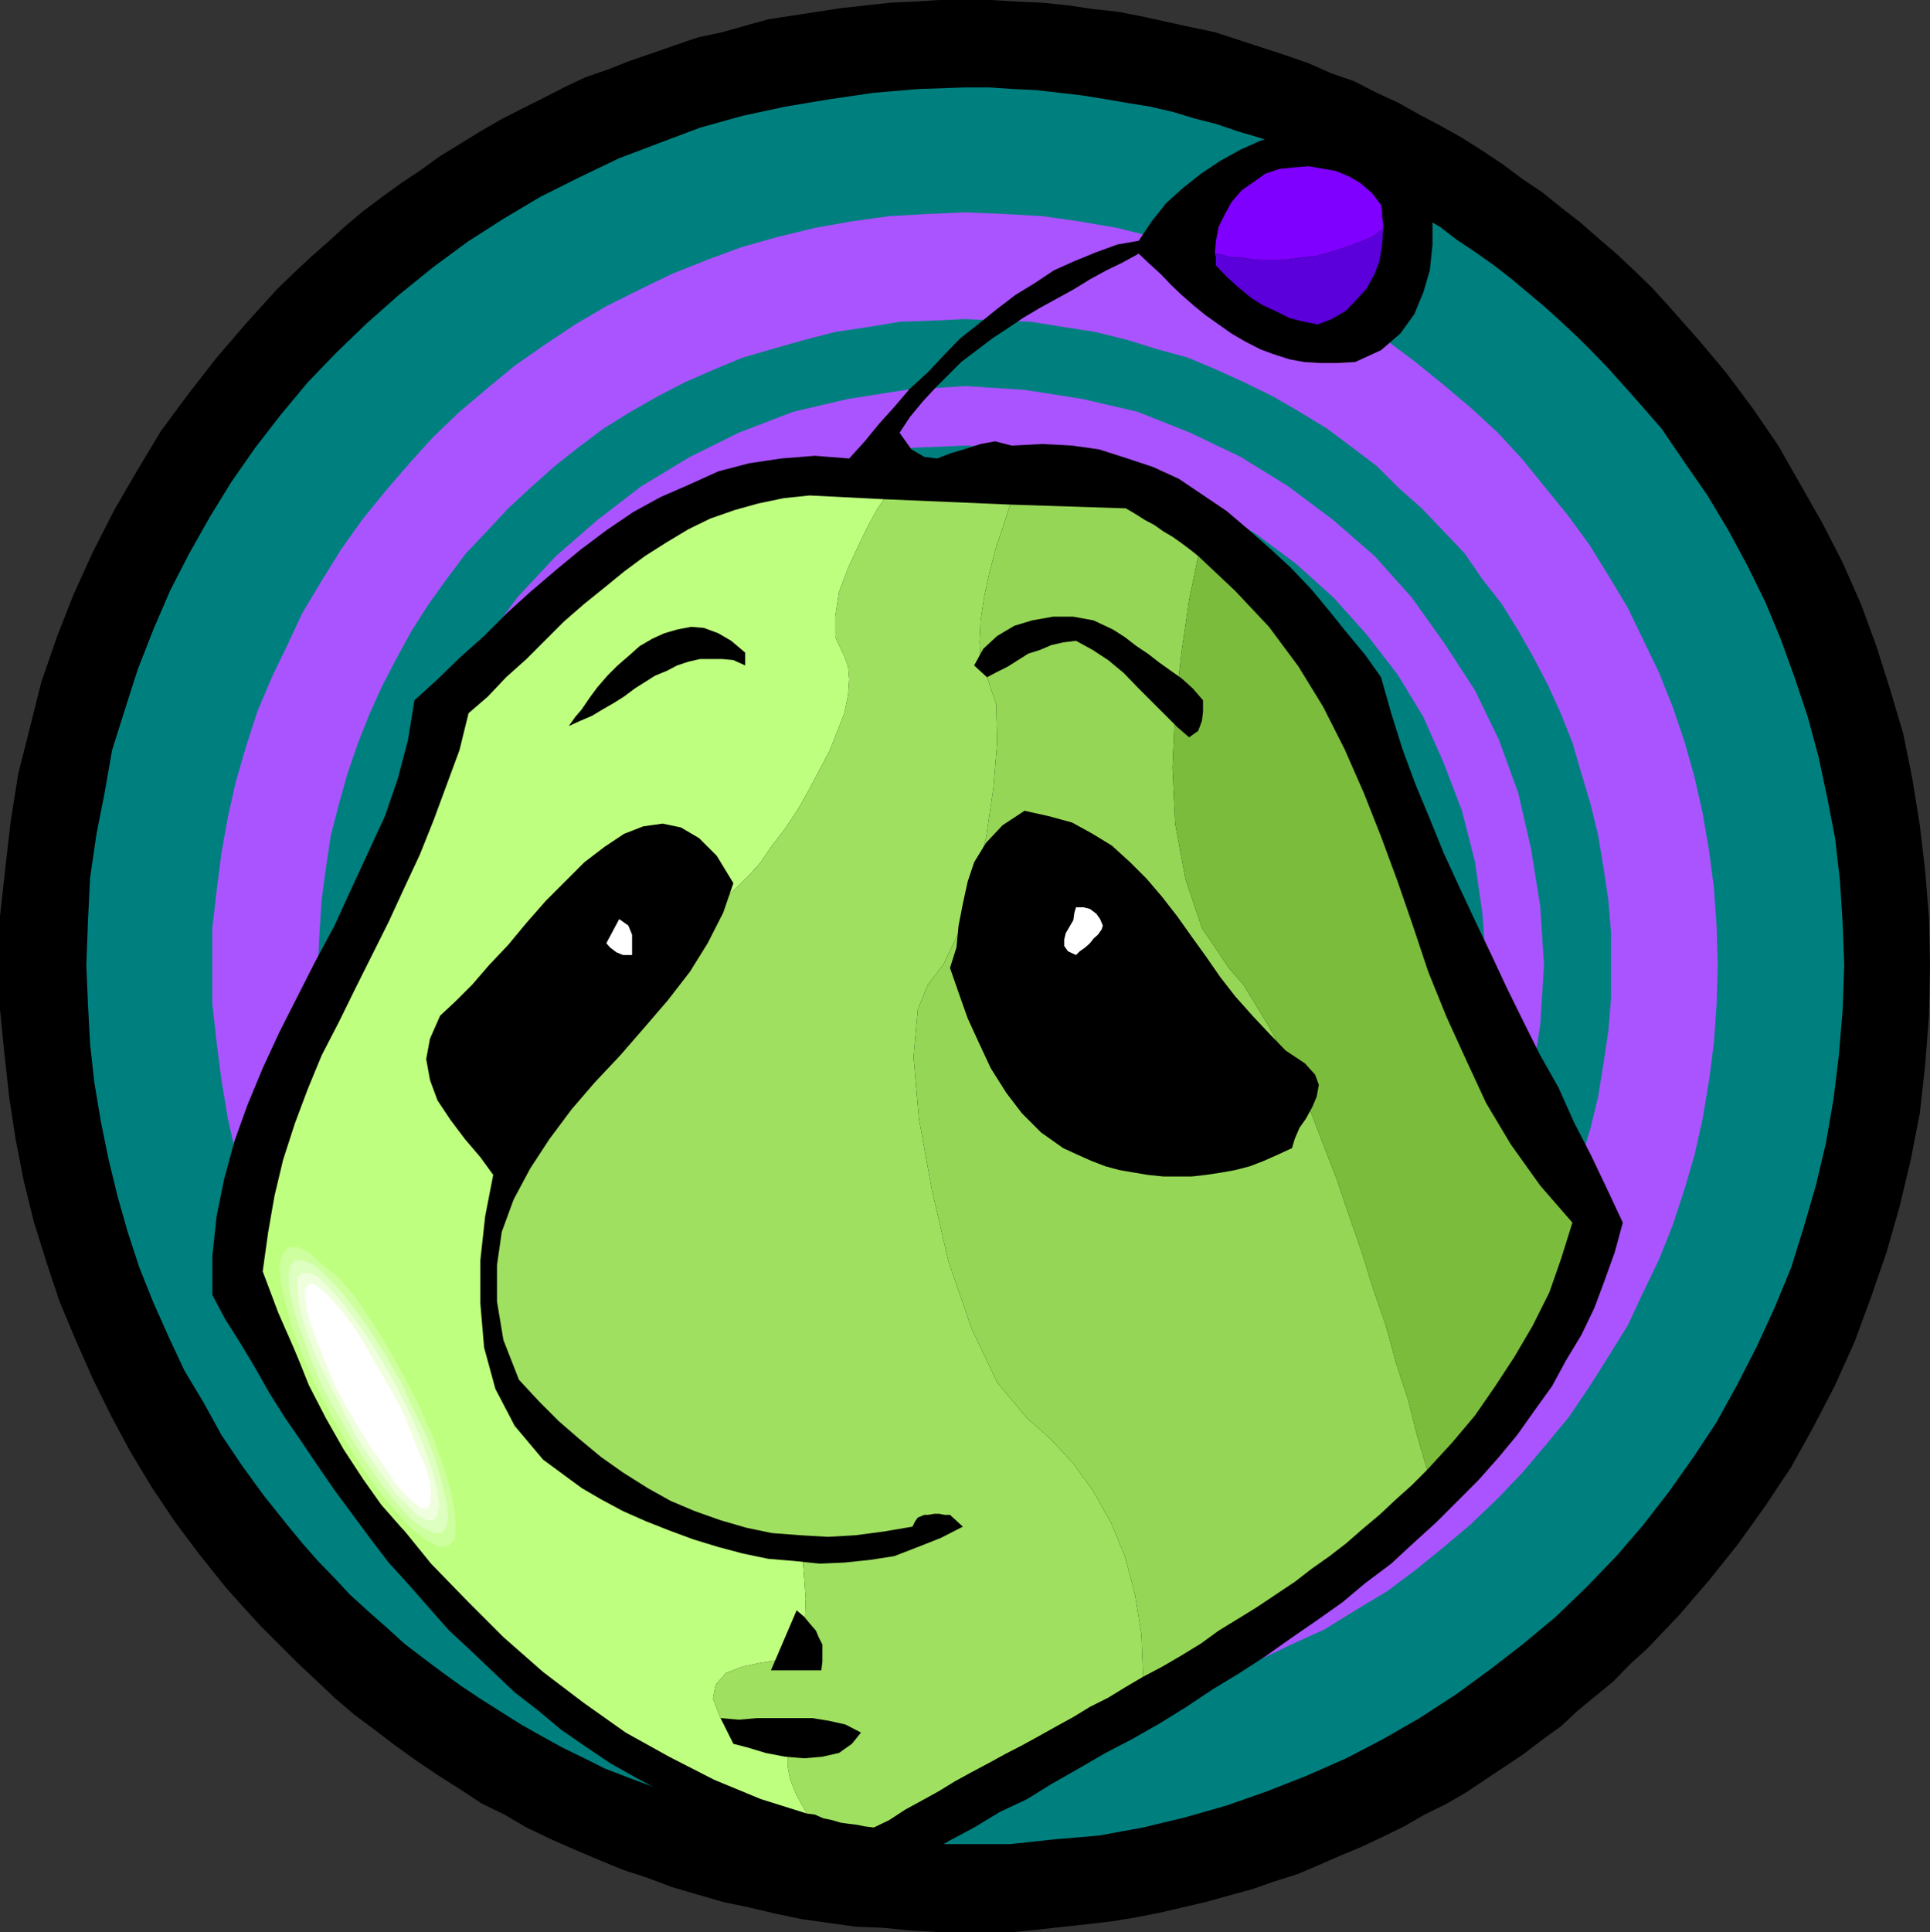 <svg xmlns="http://www.w3.org/2000/svg" width="360" height="360.301"><rect width="100%" height="100%" fill="#333333" stroke="none"/><path d="m42 295.898 3.203 3.602 3.297 3.598 7 7 3.3 3.101 3.602 3.399L66 319.699l3.902 2.899 3.801 2.902 3.899 2.8 4 2.7 4.101 2.598 4.098 2.703 4.3 2.097 4.102 2.403 4.598 2.199 4.3 1.898 4.5 1.903 4.602 1.898 4.598 1.5 4.5 1.7 4.8 1.402 4.801 1.398 4.801 1 5.098 1.2 4.8 1 5 .699 5 .703 5.102.199 5 .5 5.297.3h14.203l4.797-.5 4.5-.5 4.602-.5 4.3-.5 4.301-.702 4.598-.899 8.601-2 4.301-1.199 4.399-1.2 4-1.402L242 349.5l4-1.7 3.902-1.702 4.098-1.7 4-1.898 3.902-1.902 3.801-2.2 3.899-1.898 3.8-2.2 3.598-2.402 3.602-2.398 3.601-2.402 3.399-2.598 3.601-2.602 3.098-2.898 3.3-2.7 3.399-2.8 3.102-3.2 3.101-2.8 6-6.3 5.598-6.5 5.5-6.9 5-7 4.8-7.202 4.102-7.399 4.098-7.898 3.601-8 3.098-8.403 2.902-8.398 2.399-8.402 2.101-8.797 1.7-8.703 1-9.098.699-9.102L360 180l-.2-8.902-.698-8.598-1-8.602-1.399-8.699-1.703-8.398-2.398-8.102L350 120.5l-2.898-7.902-3.399-7.7-3.8-7.398-4.102-7.2-4.098-7.202-4.8-7-5-6.7-5.301-6.3-5.5-6.2L308 53.5l-3.2-3.102-3.3-3.097-3.398-2.903L294.8 41.5l-3.598-2.8-3.601-2.9L284 33.399l-3.598-2.699-3.902-2.601-3.797-2.399-3.902-2.199-4-2.102-3.899-2.199-4.101-1.898-4.301-2.203-4.098-1.399-4.3-1.898-4.301-1.5-4.301-1.403-4.297-1.398-4.601-1.5-4.301-.902-4.598-1-4.5-1-4.601-.899L204 1.7l-4.797-.7-4.8-.5-4.801-.2L184.8 0h-9.598l-4.5.3-4.601.2-4.5.5-4.602.5-4.598.7-4.5.698-4.601.7L139 4.8 134.703 6l-4.601 1L126 8.398l-4.297 1.5-4.101 1.403L113.3 13l-4.098 1.398-4 1.903-3.902 2-3.801 1.898-4.098 2.102-3.8 2.199-3.899 2.398-3.601 2.2-3.602 2.601-3.598 2.399-3.601 2.601-3.598 2.7-3.1 2.601-3.399 3.098-3.3 2.902-3.102 2.898L51.6 54l-5.699 6.3-5.5 6.4-5.3 6.8L30 80.398l-4.5 7.5-4.297 7.403L17.301 103l-3.598 7.898-3.101 7.903-2.899 8.398-2.101 8.399-2.2 8.703L2 153.098 1 161.8l-1 9.097V188.2l.8 8.102.903 8.199 1.2 7.898 1.5 7.7L6.3 227.8l2.402 7.699 2.399 7.2 3.101 7.398 3.098 7L20.703 264l3.598 6.7 4.101 6.8 4.301 6.398 4.5 6 4.797 6"/><path fill="#007f7f" d="m53.602 284.398 2.8 3.403 2.899 3.297 3.101 3.203 2.899 3.097 3.402 3.102L72 303.398l3.402 3.102 3.399 2.598 3.601 2.703L86 314.398l3.602 2.403 7.601 4.797 3.899 2.203 3.8 2.097 4.098 2 3.8 1.903 4.403 1.699 4.297 1.598 4.102 1.703 4.3 1.5 4.301 1.398 4.297 1 4.602 1.2 4.3.902 4.598.699 4.5.8 4.8.7 4.602.5 4.5.398h18l8.399-.898 8.199-.7 8.203-1.5 7.899-1.902 7.699-2.199 7.402-2.601 7.399-2.899 7.5-3.3L258 324.3l6.8-3.903 6.903-4.5L278 311.3l6.203-4.801 6-5 5.797-5.602 5.5-5.699 5-5.8 4.8-6.2 4.602-6.5 4.301-6.5L324 258.3l3.602-7 3.398-7.403 3.102-7.5 2.398-7.699 2.203-7.601 1.899-8L342 205l1-8.2.703-8.402L344 180l-.297-7.902-.5-7.899-.902-7.898-1.5-7.703-1.598-7.5-2-7.399-2.402-7.199-2.598-7.2-2.902-7-3.301-6.702-3.598-6.7-3.902-6.5-4.297-6.199-4.3-6.3-4.801-5.5-5.102-5.7-2.797-2.898-2.902-2.903L291.203 60 288 57.098l-3.098-2.598-3.101-2.602-3.098-2.398-3.402-2.402-3.598-2.399-3.101-2.398-3.801-2.203-3.399-2.2L257.801 36 254 34.098l-3.598-1.899L246.5 30.5l-3.797-1.7-3.902-1.702L235 25.699l-4.098-1.199-4.101-1.402-4-1-3.899-1.2-4.3-1-4.301-.699-4.098-.699-4.3-.7-4.301-.5-4.399-.5-4.3-.202-4.301-.297H180l-8.598.297L163 17.3l-8.2 1.199-8.398 1.398-7.902 1.7-7.898 2.203-7.7 2.898L115.5 29.5l-7.5 3.598-7.2 3.601-6.898 4.102-6.699 4.297-6.5 4.8-6.3 5.102-6 5.3-5.7 5.5-5.3 5.5-5 6-4.801 6.2-4.399 6.3-4 6.5-3.902 6.9-3.598 7-3.101 7.198-2.899 7.403-2.402 7.5-2.399 7.597-1.402 8L18 155.5l-1.2 8.2-.398 8.198-.3 8.102.3 7.2.399 7.5.8 7.198 1.2 7.2L20.203 216l1.7 7 1.898 6.7L26 236.397l2.602 6.5 2.898 6.5 2.902 6.2 3.598 6 3.3 6 3.903 5.8 4 5.5 4.399 5.5"/><path fill="#aa54ff" d="m180 320.7 7.203-.302 7.2-.5 7-.898 7-1.2 6.699-1.5 6.699-1.902 6.5-2.097 6.5-2.703 6-2.899 6.199-2.8 5.8-3.598 6-3.602 5.2-3.898 5.3-4.301 5.102-4.3 5-4.802 4.598-4.8 4.3-5.098 4.302-5.2 3.8-5.6L300 253l3.602-5.8 2.898-6.2 2.902-6 2.598-6.5 2.203-6.7 1.899-6.5 1.5-6.702 1.199-7.2.902-7 .5-7.199.2-7.199-.2-7.2-.5-7.202-.902-6.899-1.2-7-1.5-6.699-1.898-6.7-2.203-6.5-2.598-6.5-2.902-6-2.898-6-3.602-6-3.598-5.8-3.8-5.2L284 85.7l-4.598-5-5-4.602-5.101-4.297L264 67.5l-5.2-3.902-6-3.598-5.8-3.602-6.2-2.898-6-2.8-6.5-2.7-6.5-2.102-13.398-3.398-7-1.2-7-1-7.199-.402-7.203-.3-6.898.3-7.2.403-7.199 1L152 42.5l-7 1.7-6.7 1.898-6.5 2.402-6.5 2.598-6 2.902-6.198 3.098L107.3 60.5l-5.7 3.8-5.6 3.9-5.2 4.3-5.097 4.3-5 4.798-4.601 5.101-4.301 5L67.5 97l-3.898 5.5L60 108.3l-3.598 6-2.8 6-2.899 6L48 132.7l-2.098 6.5L44 145.7l-1.5 6.698-1.2 6.7-.898 7-.8 7v14.101l.8 7.2.899 7 1.199 7.199L44 215.3l1.902 6.5L48 228.5l2.703 6.5 2.899 6 2.8 6.2L60 253l3.602 5.7 3.898 5.6 4.3 5.2 4.302 5.098 4.601 4.8 5 4.801 5.098 4.301L96 292.8l5.602 3.9 5.699 3.6 5.8 3.598 6.2 2.801 6 2.899 6.5 2.703 6.5 2.097 6.699 1.903 7 1.5 6.703 1.199 7.2.898 7.199.5 6.898.301"/><path fill="#007f7f" d="m180 300.7 6.3-.2 6-.2 6.2-1 5.8-1 6-1.402 5.5-1.699 5.802-1.898 5.199-2.203 5.3-2.399 5.301-2.601 5-2.899 5.098-3.101 4.8-3.399 4.5-3.601 4.102-3.797 4.301-4.102 4.098-3.8 3.902-4.598 3.297-4.5 3.602-4.801 3.101-4.8 2.899-5.102 2.699-5 2.402-5.5 2.098-5.598L295 216l1.703-5.7 1.399-5.8 1-6.2.898-6 .5-6v-12.5l-.5-6-.898-6-1-6-1.399-5.8-1.703-5.7-1.7-5.8-2.097-5.3-2.402-5.302-2.7-5.199-2.898-5.101-3.101-5L276.5 108l-3.297-4.8-3.902-4.102-4.098-4.297-4.3-3.801-4.102-4.102-4.5-3.398-4.801-3.602-5.098-3.097-5-2.903-5.3-2.597-5.301-2.403-5.2-2.199-5.8-1.601-5.5-1.7-6-1.5L198.5 61l-6.2-1-6-.2-6.3-.3-6.2.3-6 .2-6 1-6 .898-5.8 1.5-6 1.7-5.5 1.601-5.297 2.2-5.5 2.402-5 2.597-5.101 2.903-5 3.097L107.8 83.5l-4.301 3.398L98.902 91l-4.101 3.8-4 4.298-3.899 4.101L83.301 108 80 112.598l-3.2 5-2.8 5.101-2.7 5.2-2.398 5.3-2.101 5.301-2 5.8-1.598 5.7-1.5 5.8-.902 6-.801 6-.398 6-.301 6.2.3 6.3.399 6 .8 6 .903 6.2 1.5 5.8 1.598 5.7 2 5.5 2.101 5.598 2.399 5.5 2.699 5 2.8 5.101L80 247.5l3.3 4.8 3.602 4.5 3.899 4.598 4 3.801 4.101 4.102 4.598 3.797 4.3 3.601 4.802 3.399 5 3.101 5.101 2.899 5 2.601 5.5 2.399 5.297 2.203 5.5 1.898 6 1.7 5.8 1.402 12 2 6 .199 6.2.2"/><path fill="#aa54ff" d="m180 288.3 11.102-.5 10.8-1.702 10.301-2.899 9.797-3.3 9.402-4.598 8.899-5.5 8.402-6.301 7.7-6.902 6.898-7.7 6-8.398 5.8-8.902 4.5-9.297 3.602-9.903 2.399-10.5 1.699-10.8L288 180l-.7-11-1.698-10.602-2.399-10.5-3.601-9.898-4.5-9.3-5.801-8.9-6-8.402-6.899-7.699L248.703 97l-8.402-6.3-8.899-5.5L222 80.7l-9.797-3.9-10.3-2.402-10.801-1.699L180 72l-11 .7-10.797 1.698-10.3 2.403-10.102 3.898-9.098 4.5-9.101 5.5-8.2 6.301-7.699 6.7-7.203 7.698-6.2 8.403-5.3 8.898L80.402 138l-3.601 9.898-2.598 10.5L72.5 169l-.5 11 .5 11.098 1.703 10.8 2.598 10.5 3.601 9.903L85 231.598l5.3 8.902 6.2 8.398 7.203 7.7 7.7 6.902 8.199 6.3 9.101 5.5 9.098 4.598 10.101 3.301 10.301 2.899L169 287.8l11 .5"/><path fill="#007f7f" d="m180 277.5 10.102-.5 9.601-1.5 9.098-2.602 9.199-3.097 8.402-4.102 7.899-5 7.402-5.601 7-6.2 6.2-7 5.8-7.398 4.797-8.2 3.8-8.402 3.403-8.8 2.399-9.399 1.398-9.8.703-9.899-.703-9.8-1.398-9.602-2.399-9.399-3.402-8.898-3.801-8.602-4.797-7.898-5.8-7.5-6.2-6.903-7-6.3-7.402-5.5-7.899-4.797L218 90.699l-9.2-3.3L199.704 85l-9.601-1.5L180 83.098l-9.797.402-9.601 1.5L151 87.398l-8.598 3.301-8.699 4.102-7.902 4.797-7.399 5.5-7 6.3-6.199 6.903-5.8 7.5-4.801 7.898-4.102 8.602-3.098 8.898-2.601 9.399-1.5 9.601-.5 9.801.5 9.898 1.5 9.801 2.601 9.399 3.098 8.8 4.102 8.403 4.8 8.199 5.801 7.398 6.2 7 7 6.2 7.398 5.601 7.902 5 8.7 4.102 8.597 3.097 9.602 2.602 9.601 1.5 9.797.5"/><path d="m266.902 35.8.301 5v4.798l-.5 4.8L265.5 54.5l-1.7 4.098-2.597 3.601-3.601 3.102L252.8 67.5l-3.399.2H246.3l-3.098-.2-2.703-.5-3.098-1-2.402-.902-2.898-1.5-2.399-1.399L227.3 60.5l-2.399-1.7-2.101-1.702L220.402 55l-2-1.902-1.902-2-2.098-1.899-2-1.898L209.301 49l-2.899 1.398-3.101 1.7L200.203 54 194 57.398l-3.2 1.903-2.8 1.898-2.898 1.899-2.899 2.203-2.902 2.199-4.801 4.8-2.398 2.598-2.399 2.903-1.902 2.898L170 83.801l2.402 1.398 2.399.301 2.601-1 2.399-.7 3.101-1 2.7-.5 3.101.798 5.7-.297 5.597.297 5 .703 5.3 1.699 4.802 1.598 4.8 2.203 4.301 2.898 4.598 3.102 4 3.398 4.101 3.602 3.899 3.597 3.8 4L248 114l3.3 4.098 3.403 4.101 2.899 4.102L259.5 133l2.102 6.7 2.398 6.5 2.703 6.5 2.598 6.398 2.902 6.3 2.899 6.2 3.101 6.5 2.899 6.203 3.101 6.297 3.098 6.203 3.402 6 2.899 6.5 3.101 6 3.098 6.5 2.902 6.199-1.5 5.5-1.902 5.3-1.899 5.098-2.402 5-2.898 4.801-2.602 4.801-3.098 4.3-3.402 4.798-3.398 4.101L275.8 276l-7.899 7.898-4.3 3.903-4.102 3.797-4.797 3.601-4.3 3.602-4.801 3.398-4.801 3.301-4.801 3.398-4.797 3.102-5.101 3.098-4.801 3.203-5 3.097-5.098 2.903-5 2.597-5 2.903-5.101 2.898-4.5 2.801-5.102 2.398-4.797 2.903-4.5 2.398-4.601 2.7-6-.301-5.801-.2-5.7-.699-5.5-1.199-5.601-1.2-5.2-1.702-5.3-1.899-5.098-2.199-5-2.402-4.8-2.598-4.801-2.7-4.598-3.1-4.5-3.102-4.3-3.598L96 315.598l-4-3.797-4.098-3.903-4.101-3.8L80 299.8l-3.598-4.102-3.902-4.3-3.297-4.301-3.402-4.598-3.399-4.602-3.101-4.5-3.098-4.597-3.101-4.5-2.899-4.602-2.601-4.601-2.7-4.5L42 246l-2.398-4.5v-7.2l.8-7.5 1.399-6.902 1.902-7 2.399-6.699 2.898-7 3.102-6.699 3.398-6.7 3.3-6.5 3.602-6.702 3.2-7 3.101-6.7 3.098-6.699 2.402-7L76.102 138l1.199-7.402 4.3-3.899 4.102-4 4.598-4.101 4.3-4.297 4.301-3.903 4.801-4.097 4.598-3.801 4.8-3.602 5-3.398 5.102-2.8 5.5-2.4L134 87.899l5.703-1.5 6-.898L152 85l6.402.5 2.899-3.2L164 79l2.8-3.102 2.903-3.398 3.399-3.102L176 66.301l3.102-3.203 3.3-2.598L186 57.598 189.402 55 193 52.8l3.602-2.402 3.8-1.699 3.899-1.601 4.101-1.5 4-.7 2.399-3.597 2.699-3.403 3.102-2.8 3.398-2.7L227.602 30l3.8-2.102 3.801-1.699 4.098-1 4.101-.699 4.098-.2 3.8.4 3.602.8 3.598 1.598 3.102 2.203 2.898 2.898 2.402 3.602"/><path fill="#bfff7f" d="m147.902 323.098-13.5-2.7-1.402-3.597.5-2.602 1.902-2.199 3.098-1.2 3.402-.702 3.098-.5h2.902L150 305.3l.3-7.203-.5-6.7-.198-2.898-6.301-.7-5.5-.702-5.301-1.5-4.797-1.7-4.5-1.597-3.902-2.203-3.801-1.899-3.398-2.199-3.102-2.102-2.398-2.199-2.2-1.699-1.902-1.902-1.2-1.399-1.198-1.199-.5-.8-.2-.2-5-6.7-2.902-7-1.2-7.402V235.7l1.7-7.898 2.402-7.703 3.598-7.4 4-7.5 4.402-6.898 5-6.301 4.801-6 4.598-5.3 4.3-4.5 3.801-3.602 2.899-2.399 2.199-1.5 1.402-1.199 1.899-1.902 2.199-2.098 2.402-2.7 2.098-3.1 2.402-3.102 2.399-3.598 2.199-3.902 1.902-3.598 1.899-3.602 1.5-3.8L157.5 133l.703-3.402.2-2.899-.2-2.398-.703-1.903-1.7-3.597V115l.7-4.602 1.703-4.5 1.899-4.097L162 97.898l1.703-3.097 1.2-1.703-13.903-.7-4.797.5-4.8 1-4.301 1.2-4.602 1.601-4.098 2-4 2.399-4.101 2.601-3.899 2.899-3.8 3.101-3.602 2.899-3.797 3.3-7 7-3.8 3.403L91 129.898 87.402 133l-1.699 6.898-2.402 6.5-2.399 6.5-2.601 6.5-2.899 6.2-2.902 6.3-3.098 6.2-3.101 6.203-3.098 6.297L60 196.8l-2.598 6.297L55 209.5l-2.2 6.8-1.597 6.7L50 229.898l-1 7.2 2.902 7.703L55.5 253l3.8 7.898 4.602 7.903 5 7.699 5.5 7.7 6 7.398 6.801 7 6.7 6.703 7.398 6.5 7.5 5.699 7.902 5.598 8.098 4.5 8.402 4.3 8.7 3.602 8.597 2.7-1.898-3.4-1.2-2.902-.5-2.597v-2.203l.301-1.899.2-1.199.5-.7v-.202"/><path fill="#a0e060" d="M191.602 264.5 186 257.8l-4.797-10.1-4.3-12.5-3.102-13.4-2.399-13.202-1-11.5.801-8.899 1.899-4.601L176 179.8l3.102-6.5 2.398-7.903 2.402-9.097 1.399-9.403.699-8.597-.2-7-1.698-5-1.2-2.903-.199-3.597.2-4.102.699-4.601 1-4.5L185.8 102l1.402-4.102 1.2-3.8-23.5-1-1.2 1.703L162 97.898l-1.898 3.903-1.899 4.097-1.703 4.5-.7 4.602v3.8l1.7 3.598.703 1.903.2 2.398-.2 2.899L157.5 133l-1.2 3.098-1.5 3.8-1.898 3.602-1.902 3.598-2.2 3.902-2.398 3.598-2.402 3.101-2.098 3.102-2.402 2.699-2.2 2.098-1.898 1.902-1.402 1.2-2.2 1.5-2.898 2.398-3.8 3.601-4.301 4.5-4.598 5.301-4.8 6-5 6.3-4.403 6.9-4 7.5-3.598 7.398L92 227.8l-1.7 7.898v7.7l1.2 7.402 2.902 7 5 6.699.2.2.5.8 1.199 1.2 1.199 1.398 1.902 1.902 2.2 1.7 2.398 2.198 3.102 2.102 3.398 2.2 3.8 1.898 3.903 2.203 4.5 1.597 4.797 1.7 5.3 1.5 5.5.703 6.302.699.199 2.898.5 6.7L150 305.3l-2.098 4.297H145l-3.098.5-3.402.703-3.098 1.199-1.902 2.2-.5 2.6 1.402 3.598 13.5 2.7v.203l-.5.699-.199 1.2-.3 1.898v2.203l.5 2.597 1.199 2.903 1.898 3.398 1.5.2 1.602.699 1.5.3 1.699.5 1.402.2 1.7.203 1.398.297 1.699.203 2.902-1.403 2.899-1.898 3.101-1.7 3.098-1.702 3.102-1.899 3.101-1.699 3.2-1.7 3.097-1.702 3.102-1.598 3.101-1.7 3.399-1.902 3.101-1.699 3.098-1.898 3.402-1.703 3.098-1.899 3.402-2-.3-7.898-1.2-7.403-1.902-7.199-2.598-6.3-3.402-6-3.801-5.2-4.098-4.398-4.3-3.801"/><path fill="#96d656" d="m223.5 103.7-1.5-1.2-1.598-1.2-1.699-1.202-1.703-1-1.7-1.2-1.698-.898-1.899-1.2-1.703-1-21.598-.702-1.199 3.8-1.402 4.102-1.2 4.598-1 4.5-.699 4.601-.199 4.102.2 3.597 1.199 2.903 1.699 5 .199 7-.7 8.597-1.398 9.403-2.402 9.097-2.398 7.903-3.102 6.5-2.898 3.797-1.899 4.601-.8 8.899 1 11.5L173.8 221.8l3.101 13.398 4.301 12.5L186 257.801l5.602 6.699 4.3 3.8 4.098 4.4 3.8 5.198 3.403 6 2.598 6.301 1.902 7.2 1.2 7.402.3 7.898 3.598-1.898 3.601-2.102L224 306.5l3.3-2.402 3.602-2.2 3.399-2.097 3.601-2.403L241.5 295l3.102-2.402 3.398-2.399 3.102-2.398 3.101-2.703 3.098-2.598 3.101-2.902 2.899-2.598 2.902-2.902-1.902-6.5-1.7-6.7-2.199-6.699-1.902-7-2.398-6.898L254 233.5l-2.398-6.902-2.2-6.5-2.402-6.2-2.398-6.3-2.602-5.5-2.398-5.297-2.7-5-2.601-4.301-2.399-3.902-2.699-3.098-5-7.402-3.101-9.2-1.899-10.3-.5-10.5.5-11.098 1.2-10.5 1.398-9.602 1.699-8.199"/><path fill="#7cbc3d" d="m223.5 103.7-1.7 8.198-1.398 9.602-1.199 10.5-.5 11.098.5 10.5 1.899 10.3 3.101 9.2 5 7.402 2.7 3.098 2.398 3.902 2.601 4.3 2.7 5 2.398 5.298 2.602 5.5 2.398 6.3 2.402 6.2 2.2 6.5L254 233.5l2.102 6.8 2.398 6.9 1.902 7 2.2 6.698 1.699 6.7 1.902 6.5 4.598-5 4.3-5.098 3.801-5.5 3.598-5.5 3.402-5.8L289 241l2.203-6.3 2.098-6.7-6-6.902-5.5-7.7-4.598-7.699-3.8-8.199-3.602-7.902-3.399-8.399-2.8-8.398-2.899-8.403-3.101-8.398-3.2-8.102-3.601-8.199-4-7.898-4.598-7.5-5.5-7.403-6.3-6.699-6.903-6.5"/><path d="M224.402 130.598v2.101l-.199 1.7-.703 1.902-1.7 1.199-2.198-1.902-2.399-2.399-2.402-2.398-2.598-2.602-2.601-2.699-2.899-2.402-2.902-1.899-3.098-1.699-2.402.3-2.2.5-2.101.9-2.2.698-1.898 1.2L188 124.3l-2 1-1.898 1-2.399-2.203 1.7-3.098 2.597-2.402 3.203-1.899 3.297-1 3.902-.699h3.801l3.797.7 3.602 1.698 2.199 1.403 2.199 1.7 2.102 1.398 2.199 1.7 2.101 1.5 2 1.402 2.098 1.898 1.902 2.2M139 121.7v2.398l-2.2-1-2.097-.2h-4.101l-2.2.5-2.101.7-1.899 1-2.199.902-1.902 1.2-1.899 1.198-2 1.5-1.902 1.2-2.098 1.203-2 1.199-2.101.898-2.2 1 1.2-1.699 1.199-1.398 1.5-2.203 1.402-1.899 1.899-2.199 1.902-1.902 2.2-1.899 1.898-1.699 2.402-1.402 2.2-1 2.398-.7 2.601-.5 2.399.2 2.699 1 2.402 1.402 2.598 2.2m104.402 76.6 1.899 2.098.699 1.903-.398 2.199-.801 1.898-1.2 2.2-1.199 1.703-.902 2.097-.5 1.7-2.598 1.203-2.699 1.199-2.601 1-2.7.7-2.8.5-2.7.398-2.601.3H217l-2.898-.3-2.399-.399-2.902-.5-2.598-.699-2.601-1-2.7-1.2-2.601-1.202-4.098-2.899-3.601-3.601-2.899-3.797-2.902-4.602-2.098-4.5-2.203-4.8-1.7-4.801-1.597-4.598 1.2-3.8.398-4.102.8-4.098.899-4.102 1.203-3.597 2.2-3.602 3.097-3.3 4.102-2.7 4.5 1 4.398 1.2 3.8 2.101 3.602 2.2 3.399 3.1 3.101 3.098 2.899 3.403 2.8 3.597 2.7 3.801 2.601 3.602 2.7 3.898 2.8 3.602 3.2 3.597 3.101 3.301 3.098 3.2 3.601 2.402M136.8 164.7l-1.898 5.5-2.902 5.698-3.297 5.301-4.101 5.301-4.301 5-4.598 5.3-4.8 5.098-4.301 5-4.102 5.5-3.598 5.5-3.101 5.801-2.2 6-.898 6.2v6.8l1.2 7.2L96.8 257.3l3.8 4.097 3.602 3.602 3.797 3.3 4.102 3.4 4.101 2.898 4.598 2.902 4.3 2.398 4.5 1.903 4.801 1.699 4.801 1.398 4.797 1 5.3.403 5.102.297 5.2-.297 5.3-.703 5.301-.899.5-1 .5-.699 1.2-.5h.699l1.199-.2h.902l1 .2h1l2.399 2.2-4.102 2.1-4.297 1.7-4.402 1.7-4.5.698-4.801.5-4.598.2-4.8-.5-4.801-.399-4.801-1-4.5-1.199-4.598-1.402-4.601-1.7-4.301-1.699-4.297-1.898-4.101-2.203-3.602-2.098-7.2-5.3-5.3-6.302L92.402 259l-2.101-7.7-.7-8.202V235l.899-8.2 1.5-7.702-2.398-3.297-2.899-3.403L84 208.801l-2.398-3.602-1.399-3.8-.703-3.899.703-3.8 1.899-4.302L85 186.7l3.102-3.101L91.203 180l3.598-3.8 3.402-4.102 3.598-4.098 7.199-7.2 3.8-2.902 3.602-2.398 3.598-1.402 3.602-.5 3.398.703 3.402 2 3.301 3.297 3.098 5.101"/><path fill="#fff" d="m205.203 171.398.5 1.2-.203.703-.7 1-.8.699-.7.898-.898.801-1 .7-.699.699-1.5-.7-.703-1V175.2l.3-1.199.7-1.2.703-1.202.2-1.399.3-1h1.399l1.199.301 1.199.898.703 1m-87.301 6.699h-1.699l-1.203-.5-1.2-.899-.698-.8 2.398-4.5 1.703 1.199.7 1.703v3.797"/><path d="M153.203 311.5h-9.402l4.8-11.2 1.399 1.2 1 1.2 1.203 1.398.5 1.203.7 1.398v3.2l-.2 1.601m7.399 11.598-1.7 2.101-2.402 1.7-3.098.699-3.402.3-3.598-.3-3.601-.7-3.301-1-2.7-.699-2.398-4.8 3.399.3 3.402-.3H151.5l3.102.5 3.101.699 2.899 1.5"/><path fill="#7f00ff" d="M258 42.7v-.9l-.2-1.5v-.902l-.198-1.199-1.7-2.199-2.199-1.902-2.101-1.2-2.399-1L247 31.5l-2.898-.5-2.602.2-2.898.3-2.602.898-2.398 1.7-2 1.402-1.899 2.2-1.203 2.198-1.2 2.403-.5 2.597-.198 2.403L228 47.5l1.703.5h1.7l1.699.3 1.898.2h3.8l2-.2 2.102-.3 2.2-.2 2.101-.5 2.2-.702 2.199-.7 2.101-.8 2.2-.899L258 42.7"/><path fill="#5b00db" d="m245.8 60.5 2.602-1 2.7-1.602 1.898-2 1.902-2.097 1.5-2.703.899-2.399.5-3.101.199-2.899-2.098 1.5-2.199.899-2.101.8-2.2.7-2.199.703-2.101.5-2.2.199-2.101.3-2 .2H235l-1.898-.2-1.7-.3h-1.699L228 47.5l-1.398-.2.199.7v1.5l2 2.098 2.101 1.902 2.399 2 2.199 1.398 2.602 1.2L240.5 59.3l2.703.699 2.598.5"/><path fill="#bfff7f" d="m84.8 290.7 1.403-1.5.5-2.4-.3-3.6-.7-4.102-1.402-5-1.899-5.5-2.699-5.797-3.101-6.203-3.399-6-3.601-5.5L66.3 240.3l-3.399-3.903L59.8 233.3l-2.899-2.203-2.402-.899h-1.898l-1.2 1.7-.699 2.402.2 3.297.699 4.3 1.5 4.801 2.101 5.602 2.399 6 3.199 6.2 3.3 5.8 3.602 5.5 3.399 4.798 3.601 4.101 3.098 3.102 2.601 1.898 2.399 1.2 2-.2"/><path fill="#ceff9e" d="m83.602 288.3 1.199-1.202.199-2.399-.2-2.898-.8-4.102-1.398-4.601-1.7-4.797-2.402-5.5-2.898-5.703L72.5 251.5l-3.098-5-3.101-4.602-3.098-3.597L60 235.699l-2.398-2.199-2.102-.902h-1.7L52.603 234l-.5 2.2.3 3.1.899 3.798 1.199 4.601 1.902 5 2.399 5.602 2.902 5.5 3.098 5.5 3.402 5.297 3.098 4.3 3.101 3.602 2.7 2.898 2.601 1.903 2.2 1.199 1.699-.2"/><path fill="#ddffbf" d="m82.402 285.898.899-1.199.3-2-.3-2.601-.899-3.797-1.199-4.102-1.703-4.601-2.398-4.797-2.399-5.301-2.902-5-2.899-4.602-2.902-4-2.797-3.597-2.402-2.403-2.2-2-2.199-.898H55l-1 1.2-.2 1.898L54 241l.8 3.3 1.403 4.4 1.7 4.5L60 258.3l2.703 5 2.899 5 2.8 4.598L71.301 277l2.902 3.598 2.399 2.601 2.199 1.7 2.101 1h1.5"/><path fill="#efffdd" d="m80.902 283.5.7-1 .3-1.7-.3-2.6-.7-3.102-1.199-3.598L78 267.098l-1.898-4.297L73.703 258l-2.601-4.5-2.7-4.402-2.601-3.598-2.399-3.102L61.203 240l-1.902-1.902-1.7-.7h-1.398l-.703.903v2l.203 2.398.7 3.102 1.199 3.797 1.699 4.101 2.199 4.602 2.402 4.5 2.399 4.797 2.601 4.101 2.7 3.801L74 278.7l4 4 1.703.8h1.2"/><path fill="#fff" d="m79.703 281.3.5-1 .2-1.402-.2-2.398-.703-2.602L78 270.5l-1.398-3.602-1.7-4.097L72.5 258.5l-2.398-4.102-2.102-3.8-2.2-3.399-2.198-2.898-1.899-2.102L60 240.5l-1.398-1h-1l-.7 1v1.398l.301 2.403.899 2.898 1.199 3.399 1.5 3.601 1.601 4.102 2.2 4L67 266.398l2.402 3.903 2.399 3.297 1.902 2.902 1.899 2.2 1.699 1.6 1.199 1h1.203"/></svg>
